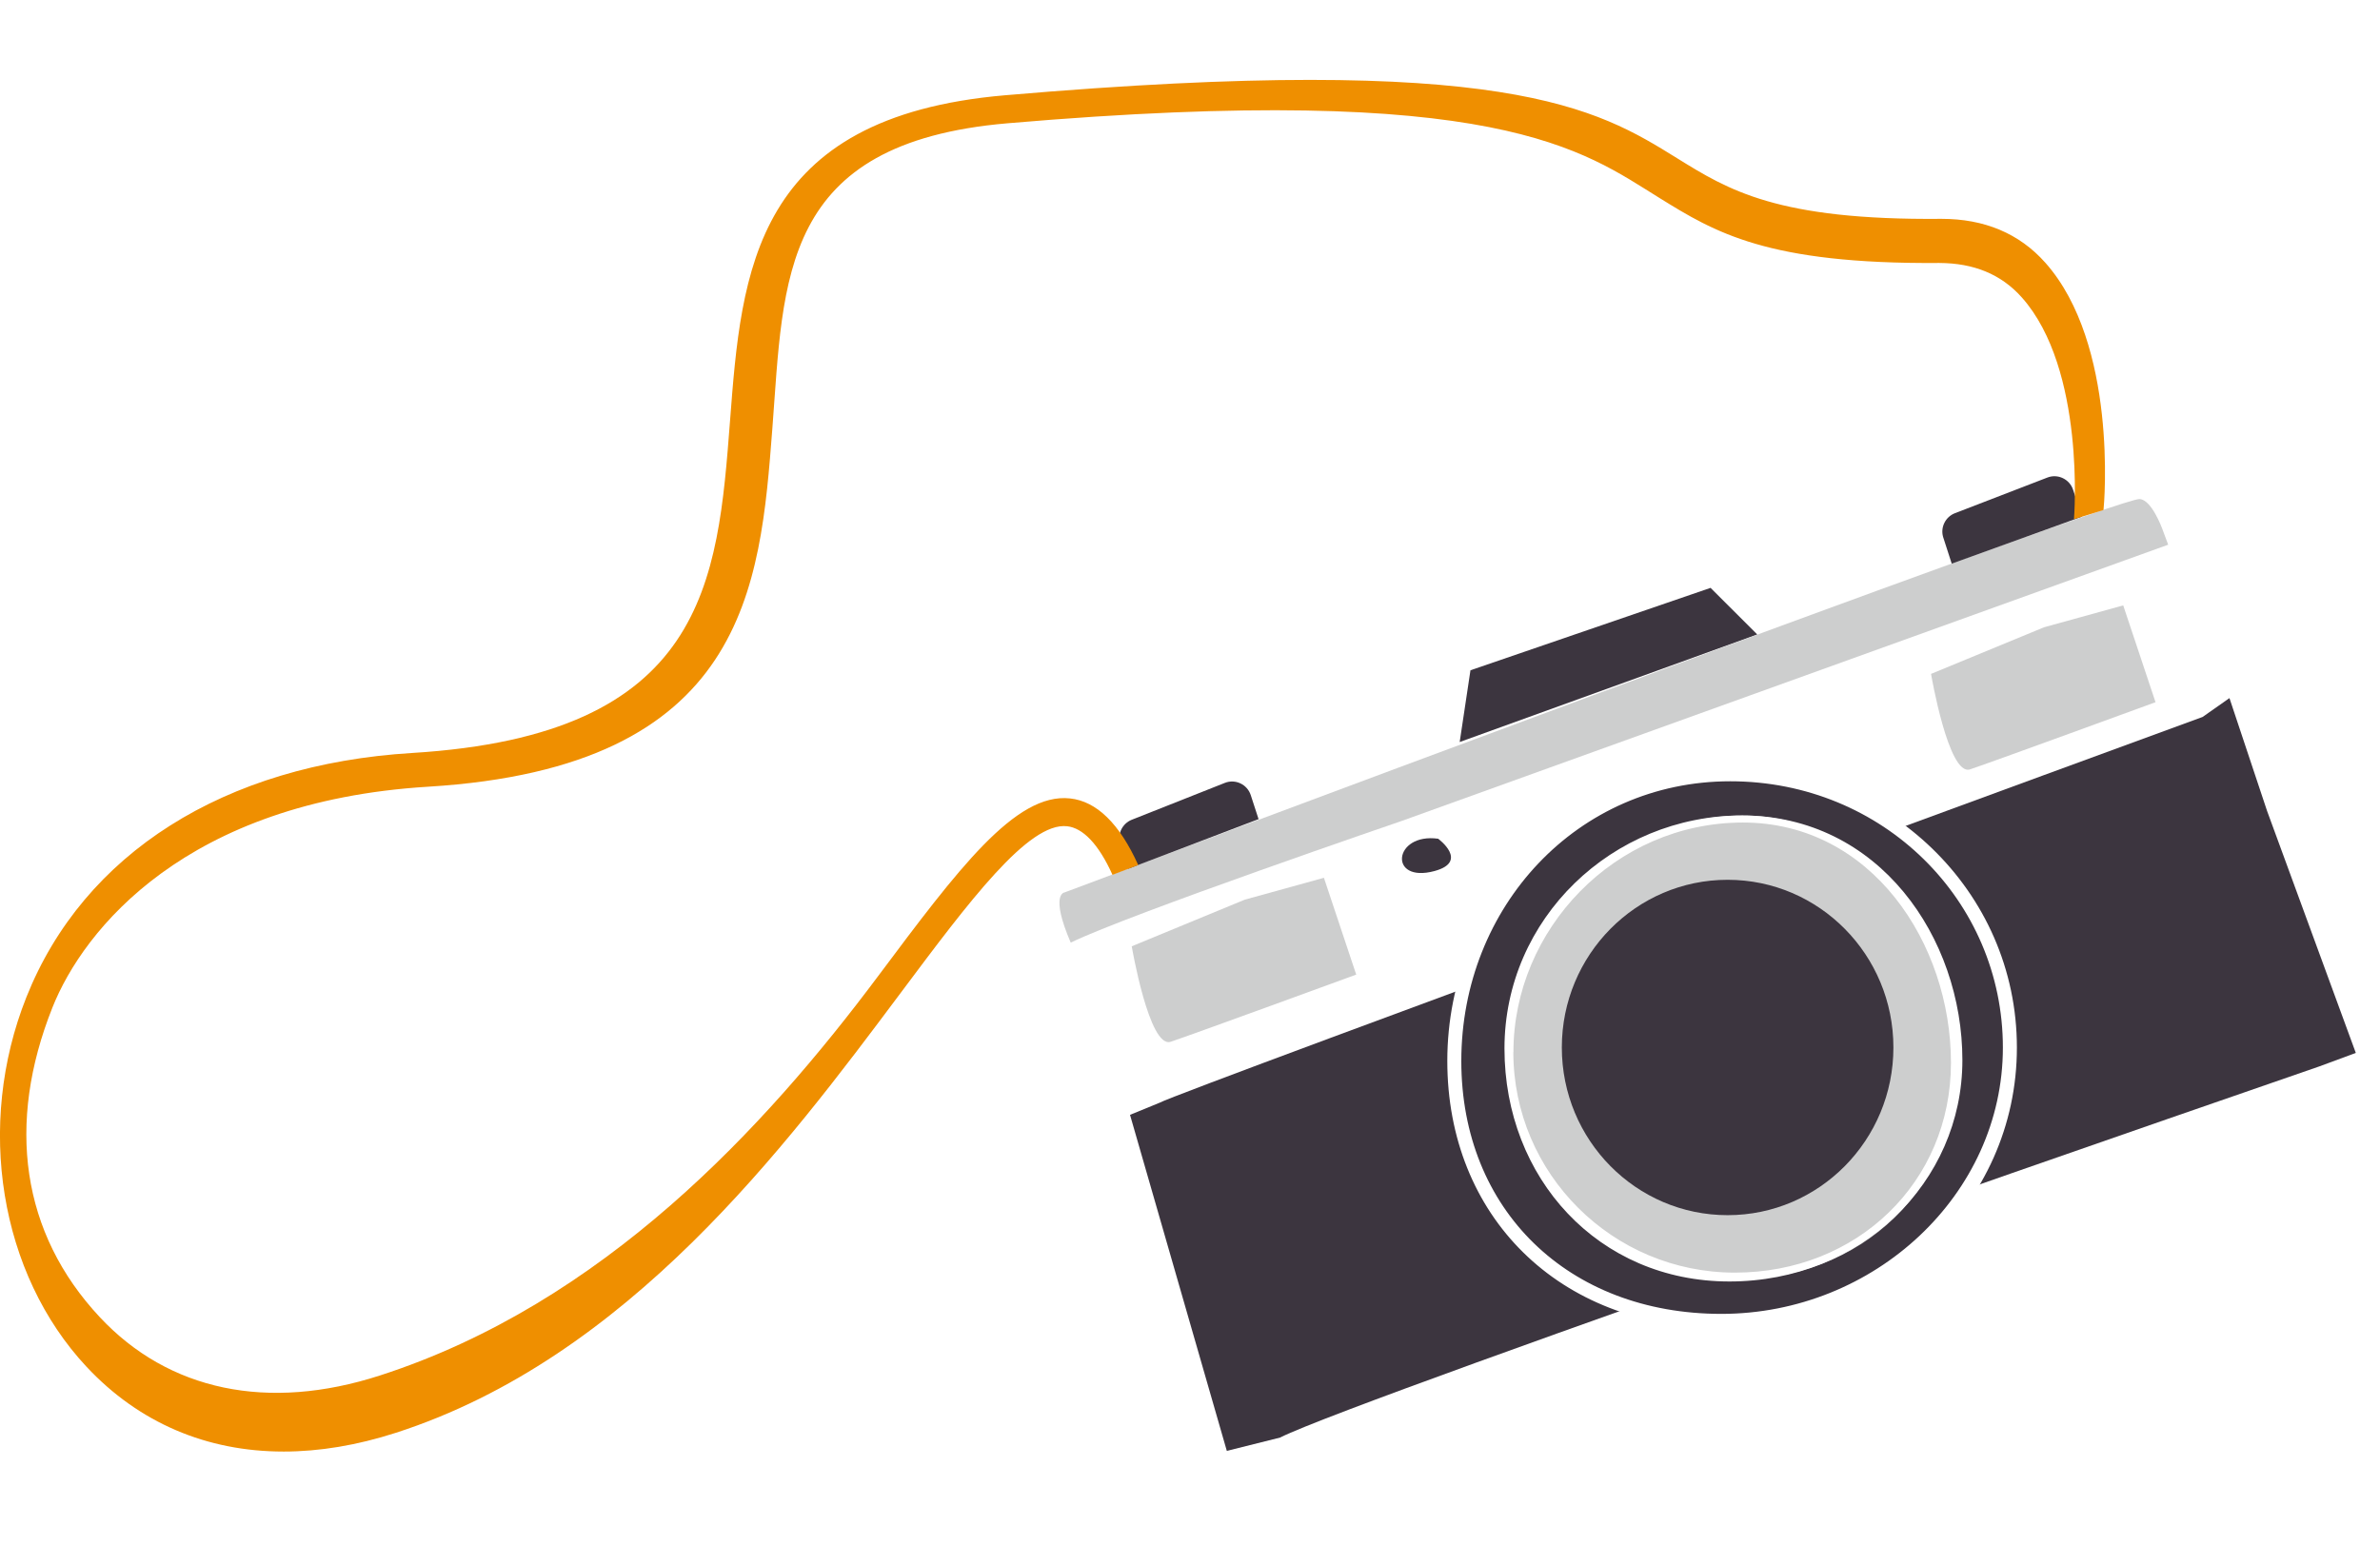 <?xml version="1.0" encoding="UTF-8"?><svg id="_レイヤー_2" xmlns="http://www.w3.org/2000/svg" xmlns:xlink="http://www.w3.org/1999/xlink" viewBox="0 0 249.79 164.35"><defs><style>.cls-1{filter:url(#drop-shadow-1);}.cls-2{fill:#ef8f00;}.cls-2,.cls-3,.cls-4,.cls-5{stroke-width:0px;}.cls-3{fill:#cdcece;}.cls-4{fill:#fff;}.cls-5{fill:#3c353f;}</style><filter id="drop-shadow-1" filterUnits="userSpaceOnUse"><feOffset dx="0" dy="8.4"/><feGaussianBlur result="blur" stdDeviation="0"/><feFlood flood-color="#000" flood-opacity=".2"/><feComposite in2="blur" operator="in"/><feComposite in="SourceGraphic"/></filter></defs><g id="A"><g class="cls-1"><path class="cls-4" d="M249.22,113.54c-10.86,5.36-45.99,16.65-61.79,22.85-15.8,6.21-54.74,21.87-55.87,18.48-1.13-3.39-1.69-7.34-1.69-7.34l-17.49-56.99c6.21-3.01,34.8-12.79,34.8-12.79l80.38-28.97,18.56,50.22s5.38,13.41,3.1,14.53Z"/><path class="cls-5" d="M134.39,142.46c8.46-4.23,109.05-38.94,109.05-38.94l3.81-1.41-9.31-25.39-3.95-11.85-2.82,1.98s-107.5,39.36-109.47,40.49l-3.1,1.27,10.16,35.27,5.64-1.41Z"/><circle class="cls-3" cx="182.5" cy="101.12" r="25.53" transform="translate(-18.05 158.66) rotate(-45)"/><path class="cls-3" d="M222.84,55.14l3.39,10.16s-17.21,6.3-19.47,7.05-4.09-10.02-4.09-10.02l11.85-4.89,8.32-2.3Z"/><path class="cls-3" d="M138.95,83.73l3.39,10.16s-17.21,6.3-19.47,7.05c-2.26.75-4.09-10.02-4.09-10.02l11.85-4.89,8.32-2.3Z"/><path class="cls-5" d="M150.94,79.63s3.27,2.4-.38,3.39c-4.89,1.32-4.33-4.04.38-3.39Z"/><polygon class="cls-5" points="184.43 58.19 179.53 53.3 154.33 61.95 153.2 69.48 184.43 58.19"/><path class="cls-3" d="M112.38,90.54c-2.21-5.13-.66-5.27-.66-5.27,0,0,109.99-41.29,112.81-41.29,1.27,0,2.4,3.1,2.4,3.1l.63,1.69-80.38,28.97s-28.59,9.78-34.8,12.79Z"/><path class="cls-5" d="M132.09,77.57l-.82-2.52c-.37-1.13-1.62-1.72-2.72-1.28l-9.77,3.87c-.98.39-1.51,1.46-1.23,2.47l.87,2.67,13.68-5.21Z"/><path class="cls-5" d="M218.52,45.82l-.94-2.81c-.37-1.13-1.62-1.72-2.72-1.28l-9.7,3.74c-.98.39-1.51,1.46-1.23,2.47l.91,2.82,13.68-4.94Z"/><path class="cls-5" d="M152.64,102.96c0,16.15,11.87,27.27,28.03,27.27s30.28-12.53,30.28-28.69-13.19-28.68-29.34-28.68-28.97,13.94-28.97,30.1ZM158.09,102.02c0-13.19,11.58-24.83,24.83-24.83s22.57,12.76,22.57,25.96-10.17,22.76-23.42,22.76-23.98-10.7-23.98-23.89Z"/><path class="cls-4" d="M151.9,102.96c0-17,13.32-30.83,29.7-30.83s30.08,12.92,30.08,29.42-13.92,29.42-31.02,29.42-28.76-11.78-28.76-28.01ZM153.37,102.96c0,15.62,11.22,26.54,27.29,26.54s29.55-12.54,29.55-27.95-12.57-27.95-28.61-27.95-28.23,13.17-28.23,29.36ZM157.9,101.64c0-13.62,11.3-24.45,24.92-24.45,14.4,0,23.14,12.84,23.14,25.68s-10.68,23.23-24.45,23.23-23.61-10.87-23.61-24.45ZM158.83,102.02c0,12.77,10.43,23.15,23.25,23.15s22.68-9.47,22.68-22.02-8.35-25.22-21.83-25.22-24.09,11.26-24.09,24.09Z"/><ellipse class="cls-5" cx="181.32" cy="101.54" rx="17.4" ry="17.6"/><path class="cls-2" d="M29.76,143.95c3.75,0,7.7-.65,11.79-1.97,24.33-7.85,40.89-30,52.98-46.17,7.19-9.62,13.42-17.95,17.47-17.49,1.63.18,3.28,1.82,4.76,5.1l2.7-1.03c-1.97-4.36-4.37-6.69-7.15-6.99-5.74-.64-11.78,7.46-20.15,18.65-11.85,15.86-28.86,34.36-52.3,41.92-11.73,3.79-22.16,1.61-29.39-6.13-8.24-8.81-9.83-20.28-4.97-32.49,3.27-8.22,14.06-21.63,39.44-23.18,33.39-2.04,34.84-20.92,36.12-37.58,1.21-15.77.75-29.99,24.67-32.05,51.58-4.43,60.41,2.88,68.44,7.84,5.8,3.59,11.28,6.96,29.37,6.82,3.58.02,6.46,1.15,8.66,3.62,6.71,7.54,5.49,23.11,5.47,23.27l3.1-.96c.09-.74,1.49-17.41-6.1-25.95-2.75-3.1-6.43-4.61-10.89-4.61-17.26.16-22.37-3.02-27.79-6.38-8.41-5.21-17.95-11.12-70.51-6.59-26.41,2.27-27.66,18.48-28.86,34.16-1.3,16.96-2.53,32.99-33.36,34.87-19.72,1.2-34.48,10.54-40.49,25.63-5.35,13.44-2.81,29.03,6.32,38.8,5.5,5.88,12.61,8.89,20.66,8.89Z"/></g></g></svg>